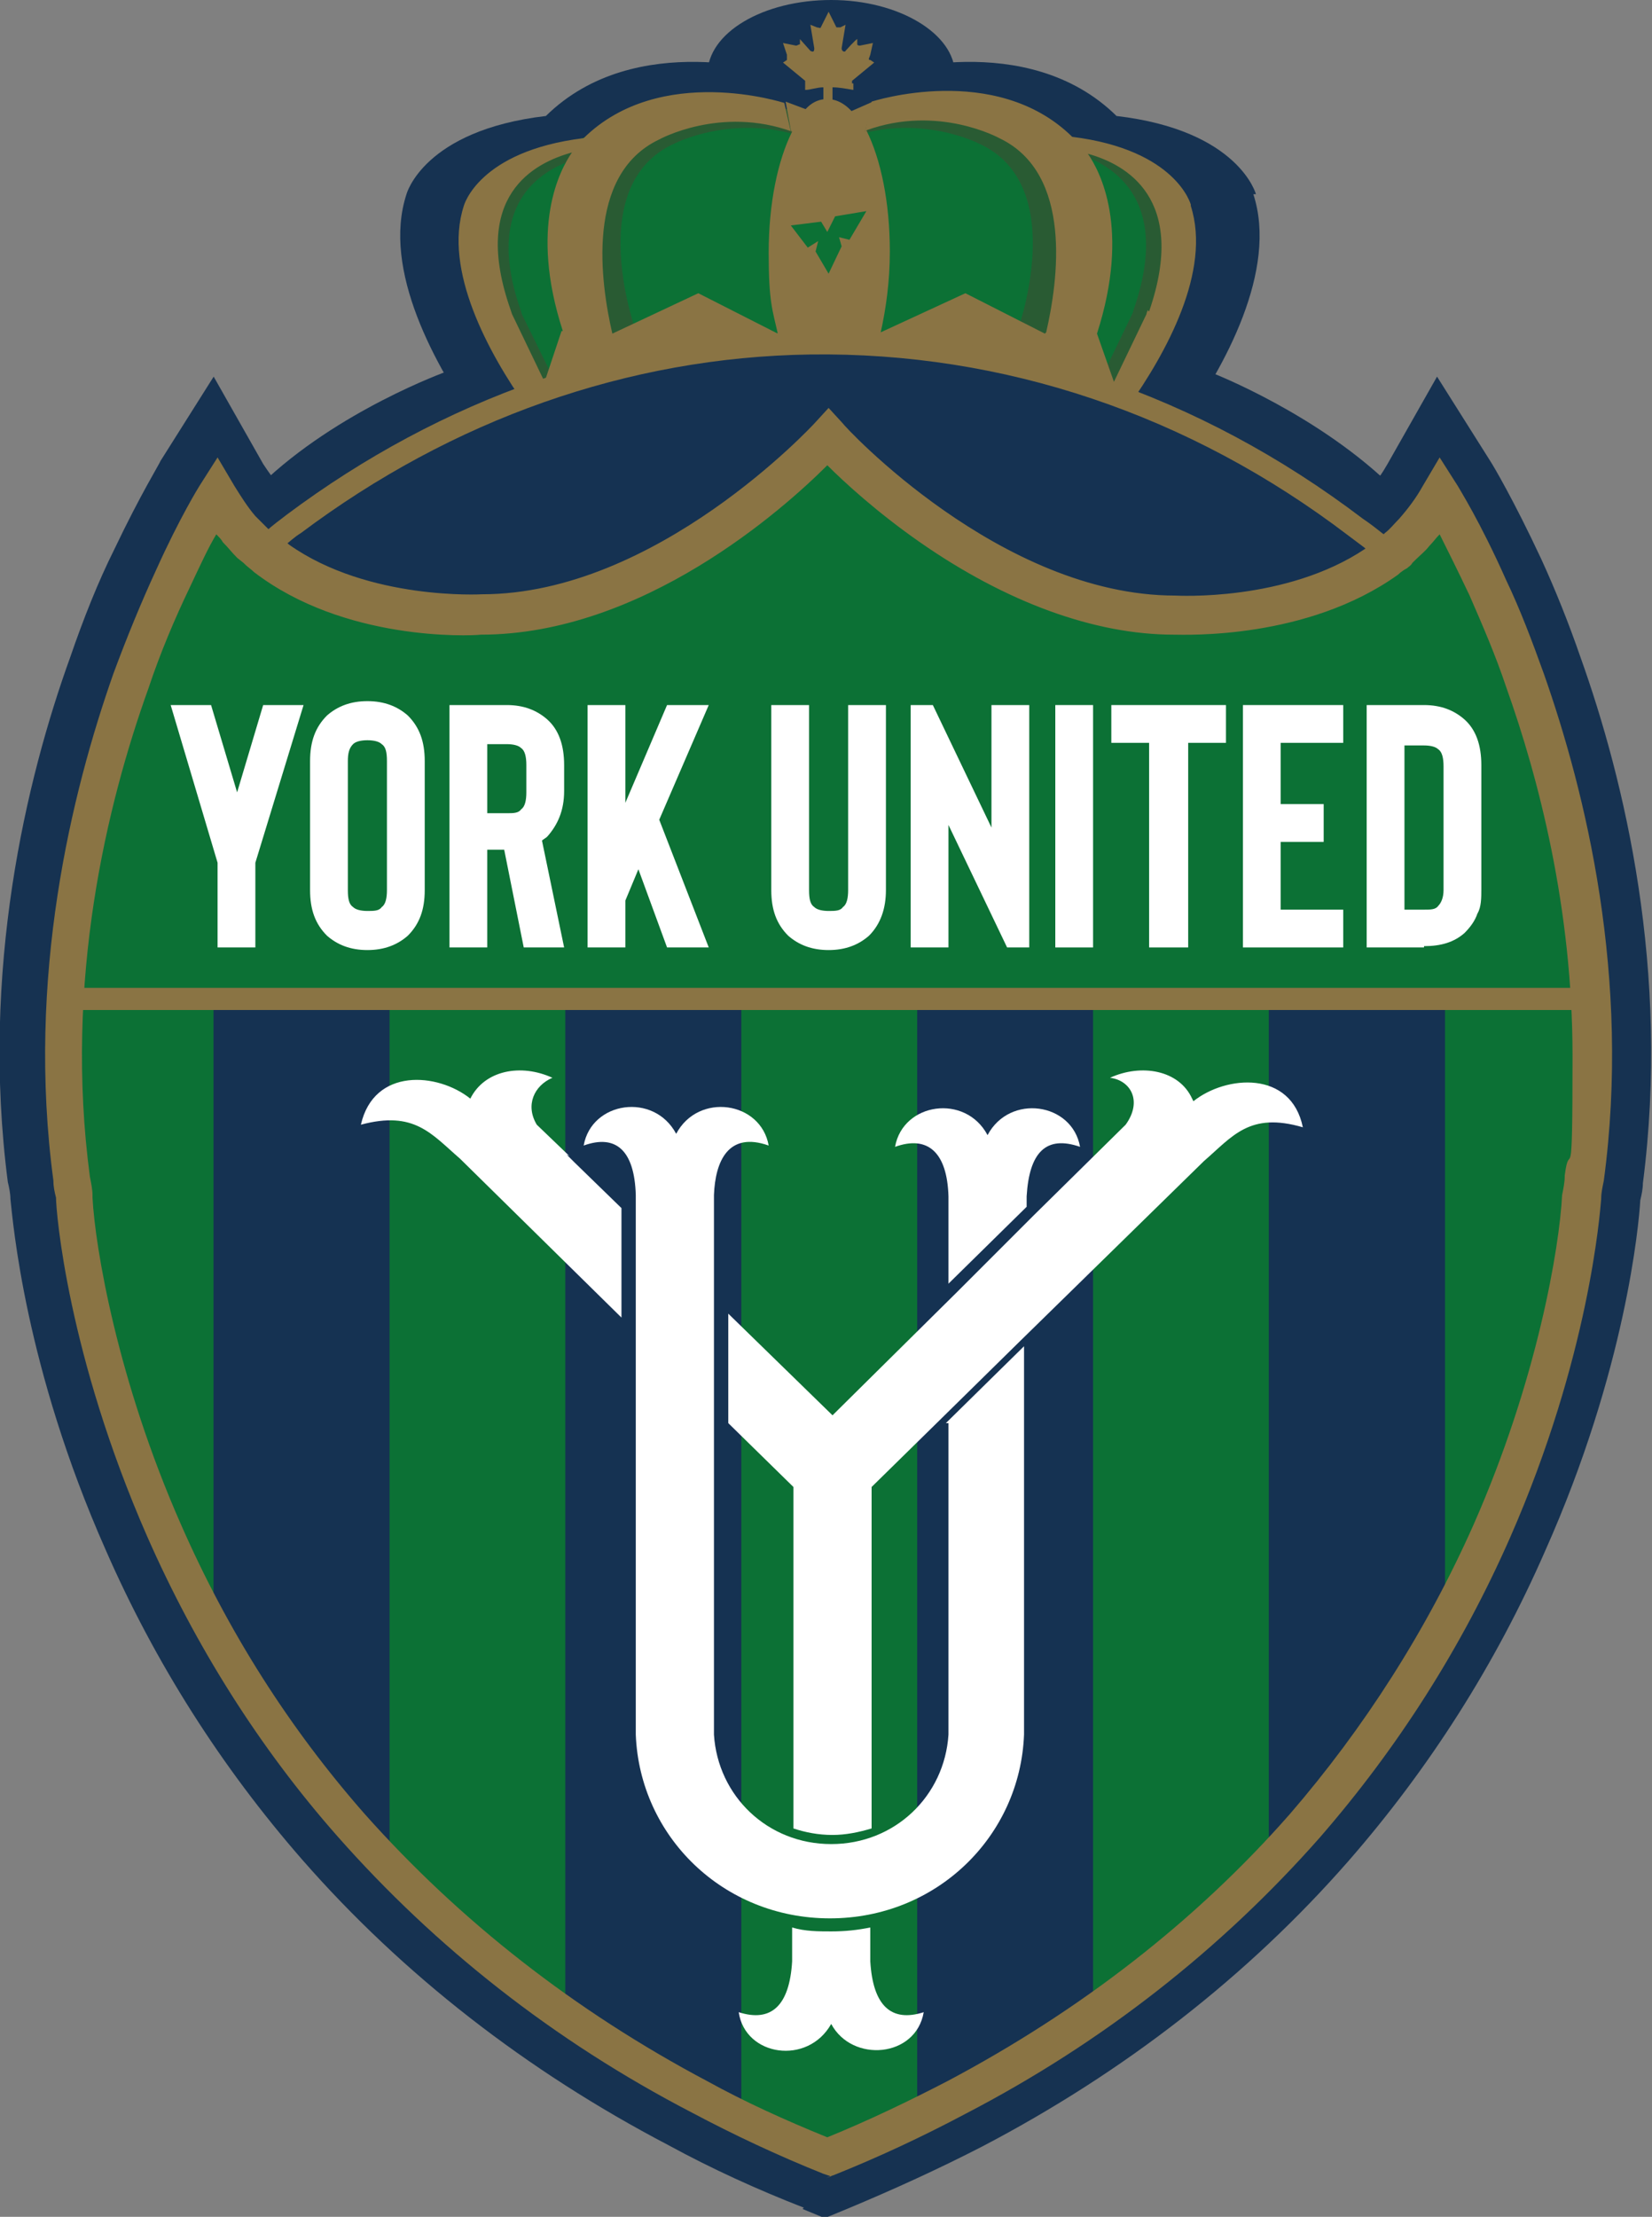 <?xml version="1.0" encoding="UTF-8"?>
<svg id="Livello_1" xmlns="http://www.w3.org/2000/svg" version="1.1" viewBox="0 0 126.8 170.1">
  <rect x="0" y="0" width="126.8" height="170.1" fill="#808080" stroke="none"/>
  <!-- Generator: Adobe Illustrator 29.3.0, SVG Export Plug-In . SVG Version: 2.1.0 Build 146)  -->
  <defs>
    <style>
      .st0 {
        fill: #153252;
      }

      .st1 {
        fill-rule: evenodd;
      }

      .st1, .st2 {
        fill: #fff;
      }

      .st3 {
        fill: #295b33;
      }

      .st4 {
        fill: #163251;
      }

      .st5 {
        fill: #8a7444;
      }

      .st6 {
        fill: #0c7135;
      }
    </style>
  </defs>
  <path class="st4" d="M73.3,5.7c0-3.1-4.3-5.7-9.5-5.7s-9.5,2.5-9.5,5.7,4.3,5.7,9.5,5.7,9.5-2.5,9.5-5.7h0Z"/>
  <path class="st4" d="M109.6,63.8c0,22.4-22,40.6-49,40.6S11.6,86.2,11.6,63.8,33.5,23.2,60.6,23.2s49,18.2,49,40.6h0Z"/>
  <path class="st4" d="M34.3,28.5s-8.4,3-14.3,8.7l3.7,4.1,16-8.7-3.2-4.8-2.1.7Z"/>
  <path class="st4" d="M93,28.6s8.3,3.2,14.1,9l-3.8,4.1-15.8-9.1,3.4-4.7,2.1.8Z"/>
  <path class="st4" d="M61.7,169.4c-3.6-1.4-7.1-3-10.4-4.8-10.9-5.7-20.4-13.1-28.1-21.9-6.2-7.1-11.3-15.1-15.1-23.8C1.9,104.9,1,93.8.8,92c0-.4-.1-.9-.2-1.3-2.1-16.2,1.4-30.9,4.8-40.3,1-2.9,2.1-5.7,3.4-8.3,2-4.2,3.5-6.6,3.5-6.7l4.1-6.5,3.8,6.7c.4.6.8,1.2,1.3,1.7.3.3.6.7.9.9,0,0,0,0,.1,0,.1.1.3.2.4.4.2.1.4.3.6.4,4.4,3,10.4,3.3,12.2,3.3h.9s0,0,0,0c12,0,23.1-12,23.3-12.1l3.4-3.8,3.4,3.8c0,.1,11.3,12.1,23.3,12.1h.3s.3,0,.7,0c1.7,0,7.6-.2,12-3.1.2-.1.4-.3.6-.4.2-.1.4-.3.6-.4h0c.3-.4.6-.7.9-.9.6-.6,1-1.2,1.4-1.9l3.8-6.7,4.1,6.5c.2.3,1.8,3,3.9,7.5,1.1,2.4,2.1,4.9,3,7.5,3.4,9.5,6.9,24.1,4.8,40.4,0,.4-.1.9-.2,1.3-.1,1.8-1.1,13-7.3,26.9-3.8,8.7-8.9,16.7-15.1,23.8-7.7,8.8-17.2,16.2-28.1,21.9-3.3,1.7-6.8,3.3-10.4,4.8l-1.7.7-1.7-.7Z"/>
  <path class="st4" d="M96.4,14.9s-1.3-4.9-10.7-6c-6.9-6.8-18-3.2-18-3.2h0l-1.8.8c-.6-.7-1.3-1.1-2.1-1.1s-1.4.3-2,1l-1.9-.7h0s-11.1-3.6-18,3.2c-9.4,1.1-10.7,6-10.7,6-1.9,5.8,2.2,13.2,5.6,18h2.3s49.2,0,49.2,0c0,0,0,0,0,0h2.3c3.4-4.7,7.5-12.2,5.6-18h0Z"/>
  <path class="st5" d="M65.4,6.4c0,0,0-.2,0-.2l1.7-1.4-.3-.2c-.2,0-.1-.1,0-.4l.2-.9-1,.2c0,0-.2,0-.2-.1v-.4c-.1,0-.9.9-.9.9,0,.1-.3.1-.3-.2l.3-1.8-.4.2c-.1,0-.3,0-.3,0l-.6-1.2-.6,1.2c0,.1-.2,0-.3,0l-.5-.2.3,1.8c0,.3-.1.3-.3.2l-.8-.9v.4c-.1,0-.2.1-.3.1l-1-.2.3.9c0,.2,0,.3,0,.4l-.3.2,1.7,1.4s0,.1,0,.2v.5c.4,0,.9-.2,1.4-.2v1.7h.2v.2h.3v-.2h.2v-1.7c.5,0,1,.1,1.6.2v-.5Z"/>
  <polygon class="st6" points="88.8 17.5 88.2 23.4 85.3 30 84.9 30.3 83.9 31 41.5 31 40.6 30.2 39 27 36.9 20.5 37.5 15.1 39.5 12.5 43.6 11 44.7 10.6 45 10.5 52.5 7.8 59.5 8.7 59.8 8.8 61.1 9 64.6 9.5 64.9 9.4 65.9 9.2 72.1 8 75.9 9 79.9 11.6 81.8 11.4 82.3 11.3 82.9 11.1 87.2 13.6 88.8 17.5"/>
  <path class="st3" d="M85.7,31h-2c0-.1,0-.2,0-.3,0,0,0,0,0-.1l.4-.7,2.8-5.8s.1-.2.1-.3c3.7-10.6-4.3-12.2-6.1-12.4-.3,0-.5-.1-.6-.3l-.7-.8c9.6.6,10.9,5.3,10.9,5.3,1.6,4.9-1.9,11.3-4.8,15.4h0Z"/>
  <path class="st3" d="M41.3,31h2c0-.1,0-.2,0-.3,0,0,0,0,0-.1l-.4-.7-2.8-5.7s-.1-.2-.1-.3c-3.7-10.4,4.3-11.9,6.1-12.1.3,0,.5-.1.6-.3l.7-.8c-9.6.6-10.9,5.2-10.9,5.2-1.6,4.8,1.9,11.1,4.8,15.1h0Z"/>
  <path class="st3" d="M65.4,10.4l.5-1.9s9.9-2.9,15.5,3c0,0,4.7,4.4,0,14.5l-3.4-.3s4.3-11.5-2.9-14.7c0,0-4.5-2.3-9.7-.5h0Z"/>
  <path class="st3" d="M61.4,10.4l-.5-1.9s-9.9-2.9-15.4,3c0,0-4.7,4.4,0,14.5l3.4-.3s-4.3-11.5,2.9-14.7c0,0,4.5-2.3,9.8-.5h0Z"/>
  <polygon class="st5" points="67 7.8 62.9 9.6 63.9 11.4 66.4 10.1 67 7.8"/>
  <polygon class="st5" points="60.3 7.8 63.5 9 63.3 11.2 60.7 10 60.3 7.8"/>
  <path class="st5" d="M88.1,23.8s-.1.2-.1.3l-2.5,5.2-1.3-3.7h0c2.6-8.1.2-12.5-.7-13.8,2.9.8,7.7,3.4,4.7,12.1h0ZM80.2,25.6h0l-6.1-3.1-6.5,3c.4-1.8.7-3.9.7-6.2,0-3.8-.7-7.1-1.8-9.3,5.5-2,10.2.6,10.2.6,5.7,2.7,4.5,11,3.6,14.9h0ZM53.6,22.5l-6.6,3.1c-.9-3.9-2.1-12.2,3.6-14.9,0,0,4.7-2.6,10.2-.6-1.1,2.2-1.8,5.5-1.8,9.3s.3,4.4.7,6.2h0l-6.1-3.1ZM62.9,16.8l.6,1,.6-1.2,2.4-.4-1.3,2.2-.8-.2.2.7-1,2.1-1-1.7.2-.8-.8.5-1.3-1.7,2.4-.3ZM43.1,25.4h0l-1.3,3.9-2.5-5.2s-.1-.3-.1-.3c-3.1-8.8,1.8-11.3,4.7-12.1-.9,1.3-3.3,5.7-.7,13.7h0ZM91.4,15.7s-1.1-4.2-9.1-5.2c-5.9-5.8-15.4-2.7-15.4-2.7l-.5,2.3c-.1-.2-.2-.5-.4-.7-.7-1.2-1.6-1.8-2.5-1.8s-1.6.5-2.2,1.5c-.2.3-.4.6-.6,1l-.5-2.2s-9.5-3.1-15.4,2.7c-8.1,1-9.2,5.2-9.2,5.2-1.6,4.9,1.9,11.3,4.8,15.4h2s42.2,0,42.2,0h0s2,0,2,0c2.9-4.1,6.4-10.4,4.8-15.4h0Z"/>
  <path class="st0" d="M105.5,41.6c-.5-.4-.9-.8-1.4-1.1-11.9-9.1-26.3-14.3-41.8-14.1-14.7.2-28.4,5.3-39.7,13.8-.5.4-1,.8-1.5,1.1-.8.7-1.6,1.3-2.4,2,.2.2.5.4.7.6,6.9,5.3,16.5,4.9,17.4,4.8,12.4,0,23.2-9.6,26.6-13,1.3,1.3,3.8,3.6,7.1,5.9,6.6,4.6,13.4,7.1,19.5,7.1.9,0,10.2.4,17.2-4.6.2-.2.5-.4.7-.5-.8-.7-1.6-1.4-2.4-2h0Z"/>
  <path class="st5" d="M106.2,41c-.5-.4-1-.8-1.6-1.2-12.5-9.5-27.1-14.5-42.4-14.3-14.4.2-28.3,5.1-40.2,14-.5.4-1.1.8-1.6,1.3-.8.6-1.6,1.3-2.4,2l.5.4s0,0,.1.1c.2.2.5.4.7.6.8-.7,1.6-1.4,2.5-2,.4-.3.8-.7,1.3-1,11.6-8.7,25.1-13.5,39.1-13.7,14.8-.2,29.1,4.6,41.3,13.9.4.3.8.6,1.2.9.8.7,1.7,1.3,2.5,2,.2-.2.5-.4.7-.5.1-.1.3-.2.4-.4,0,0,.1-.1.2-.2-.8-.7-1.6-1.3-2.4-2h0Z"/>
  <path class="st6" d="M4.8,76.4h11.6v49.1c-10.1-17.8-10.9-33.6-10.9-33.6h0c-.8-5.3-1-10.5-.7-15.5h0Z"/>
  <path class="st0" d="M16.4,125.4v-48.9h13.5v66.9c-5.7-5.9-10.1-12.1-13.5-18h0Z"/>
  <path class="st6" d="M29.9,143.4v-66.9h13.5v78.3c-5.2-3.5-9.6-7.4-13.5-11.4h0Z"/>
  <path class="st0" d="M43.4,154.8v-78.3h13.5v86.1c-5-2.4-9.4-5-13.5-7.8h0Z"/>
  <path class="st6" d="M56.9,162.6v-86.1h13.5v85.9c-2.2,1.1-4.5,2.1-6.9,3.1h0c-2.3-.9-4.4-1.9-6.6-2.9h0Z"/>
  <path class="st0" d="M70.4,162.4v-85.9h13.5v78c-4,2.8-8.5,5.5-13.5,7.9h0Z"/>
  <path class="st6" d="M83.9,154.5v-78h13.5v66.5c-3.9,4-8.3,7.9-13.5,11.5h0Z"/>
  <path class="st6" d="M110.9,124.7v-48.2h11.2c.3,4.9.1,10-.7,15.4h0s-.8,15.3-10.5,32.8h0Z"/>
  <path class="st0" d="M97.4,143v-66.5h13.5v48.2c-3.3,6-7.7,12.3-13.5,18.3h0Z"/>
  <path class="st6" d="M122.1,76.7H4.8c1.3-22,11.5-38.5,11.5-38.5h0c5.8,10,20.5,9.1,20.5,9.1h0c14.3,0,26.7-11.7,26.7-11.7h0s12.4,11.7,26.7,11.7h0s14.7.9,20.5-9.1h0s10.3,16.5,11.5,38.5h0Z"/>
  <rect class="st5" x="5.6" y="75.8" width="116.4" height="1.7"/>
  <path class="st5" d="M120.1,90.3c0,.4-.1.9-.2,1.4h0c-.2,4-1.9,14.2-6.8,25.3-3.6,8.1-8.4,15.6-14.1,22.2-7.2,8.2-16.1,15.1-26.3,20.5-2.9,1.5-6,3-9.2,4.3-3.2-1.3-6.3-2.7-9.2-4.3-10.2-5.4-19-12.3-26.3-20.5-5.8-6.6-10.5-14-14.1-22.2-4.9-11.1-6.6-21.3-6.8-25.1v-.2c0-.4-.1-.9-.2-1.4-2-15,1.3-28.6,4.5-37.5.9-2.7,2-5.3,3.2-7.8.8-1.7,1.4-3,2-4,.2.2.4.4.5.6.4.4.7.8,1.1,1.2l.5.4s0,0,.1.1c.2.2.5.4.7.6,6.9,5.3,16.5,4.9,17.4,4.8,12.4,0,23.2-9.6,26.6-13,1.3,1.3,3.8,3.6,7.1,5.9,6.6,4.6,13.4,7.1,19.5,7.1.9,0,10.2.4,17.2-4.6.2-.2.5-.4.7-.5.1-.1.3-.2.4-.4,0,0,.1-.1.2-.2.4-.4.8-.7,1.1-1.1.3-.3.5-.6.8-.9.6,1.2,1.4,2.8,2.3,4.7,1,2.3,2,4.6,2.8,7,2.5,7,5.1,17,5.1,28.3s-.2,6.1-.6,9.2h0ZM63.4,167.1h0l.6-.2c3.5-1.4,6.9-3,10.1-4.7,10.6-5.5,19.7-12.7,27.2-21.2,6-6.9,10.9-14.6,14.6-23,6.1-13.9,6.9-24.9,7-26,0-.5.1-.9.2-1.4,2.1-15.6-1.4-29.8-4.6-38.9-.9-2.5-1.8-4.9-2.9-7.2-2-4.5-3.6-7-3.7-7.2l-1.4-2.2-1.3,2.2c-.5.9-1.1,1.7-1.8,2.5-.4.4-.7.8-1.1,1.1,0,0,0,0-.1.1-.2.2-.5.4-.7.6-.2.2-.5.3-.7.5-6.1,4.1-14.5,3.6-14.6,3.6h0c-13.4,0-25.4-13-25.5-13.2l-1.1-1.2-1.1,1.2c-.1.1-12.1,13.1-25.5,13.1h0c0,0-8.7.5-14.8-3.8-.2-.2-.5-.3-.7-.5-.2-.1-.4-.3-.6-.5,0,0,0,0-.1,0-.4-.4-.8-.8-1.2-1.2-.6-.7-1.1-1.5-1.6-2.3l-1.3-2.2-1.4,2.2c0,0-1.5,2.4-3.3,6.4-1.2,2.6-2.3,5.3-3.3,8-3.2,9.1-6.7,23.3-4.6,38.9,0,.5.1.9.2,1.3,0,1.1.9,12.1,7,26,3.7,8.4,8.6,16.2,14.6,23,7.5,8.5,16.6,15.7,27.2,21.2,3.2,1.7,6.6,3.3,10.1,4.7l.6.2Z"/>
  <polygon class="st2" points="23.3 54.1 19.6 66.2 19.6 72.7 16.7 72.7 16.7 66.2 13.1 54.1 16.2 54.1 18.2 60.8 20.2 54.1 23.3 54.1"/>
  <path class="st2" d="M28.2,56.8c-.5,0-.9.1-1.1.3-.3.3-.4.7-.4,1.3v9.9c0,.7.1,1.1.4,1.3.2.2.6.3,1.1.3s.9,0,1.1-.3c.3-.2.4-.7.4-1.3v-9.9c0-.7-.1-1.1-.4-1.3-.2-.2-.6-.3-1.1-.3h0ZM28.2,72.9c-1.3,0-2.3-.4-3.1-1.1-.9-.9-1.3-2-1.3-3.5v-9.9c0-1.5.4-2.6,1.3-3.5.8-.7,1.8-1.1,3.1-1.1s2.3.4,3.1,1.1c.9.9,1.3,2,1.3,3.5v9.9c0,1.5-.4,2.6-1.3,3.5-.8.7-1.8,1.1-3.1,1.1h0Z"/>
  <path class="st2" d="M40.4,58.7c0-.6-.1-1.1-.4-1.3-.2-.2-.6-.3-1.1-.3h-1.5v5.3h1.5c.5,0,.9,0,1.1-.3.3-.2.4-.7.4-1.3v-2ZM43.2,72.7h-3l-1.5-7.5h-1.3v7.5h-2.9v-18.6h4.4c1.3,0,2.3.4,3.1,1.1.9.8,1.3,2,1.3,3.5v2c0,1.5-.5,2.6-1.3,3.5-.1.1-.3.2-.4.3l1.7,8.2Z"/>
  <polygon class="st2" points="50.6 62.9 54.4 72.7 51.2 72.7 49 66.7 48 69.1 48 72.7 45.1 72.7 45.1 54.1 48 54.1 48 61.6 51.2 54.1 54.4 54.1 50.6 62.9"/>
  <path class="st2" d="M63.6,72.9c-1.3,0-2.3-.4-3.1-1.1-.9-.9-1.3-2-1.3-3.5v-14.2h2.9v14.2c0,.7.1,1.1.4,1.3.2.2.6.3,1.1.3s.9,0,1.1-.3c.3-.2.4-.7.4-1.3v-14.2h2.9v14.2c0,1.4-.4,2.6-1.3,3.5-.8.7-1.8,1.1-3.1,1.1h0Z"/>
  <polygon class="st2" points="79 54.1 79 72.7 77.3 72.7 72.8 63.3 72.8 72.7 69.9 72.7 69.9 54.1 71.6 54.1 76.1 63.5 76.1 54.1 79 54.1"/>
  <rect class="st2" x="81" y="54.1" width="2.9" height="18.6"/>
  <polygon class="st2" points="94.1 54.1 94.1 57 91.2 57 91.2 72.7 88.2 72.7 88.2 57 85.3 57 85.3 54.1 94.1 54.1"/>
  <polygon class="st2" points="103.1 57 98.3 57 98.3 61.7 101.6 61.7 101.6 64.6 98.3 64.6 98.3 69.8 103.1 69.8 103.1 72.7 95.4 72.7 95.4 54.1 103.1 54.1 103.1 57"/>
  <path class="st2" d="M107.8,69.8h1.5c.5,0,.9,0,1.1-.3.2-.2.4-.6.4-1.2v-9.5c0-.6-.1-1.1-.4-1.3-.2-.2-.6-.3-1.1-.3h-1.5v12.7ZM109.3,72.7h-4.4v-18.6h4.4c1.3,0,2.3.4,3.1,1.1.9.8,1.3,2,1.3,3.5v9.5c0,.7,0,1.4-.3,1.9-.2.6-.6,1.1-1,1.5-.8.7-1.8,1-3.1,1h0Z"/>
  <path class="st1" d="M66.8,150.5v-2.6c-1,.2-1.9.3-3,.3h0c-1,0-2,0-3-.3v2.6c-.2,3.4-1.6,4.7-4.1,3.9.5,3.4,5.3,4.1,7.1.9,1.6,3,6.5,2.6,7.1-.9-2.5.8-3.9-.5-4.1-3.9h0ZM91.5,84.3c-1-2.2-3.9-2.7-6.3-1.6,1.6.2,2.5,1.8,1.2,3.6l-7,6.9-5.9,5.9-9.6,9.5-8-7.8v8.4l5,4.9v26.2c.9.3,1.9.5,3,.5h0c1,0,2-.2,3-.5v-26.2l5.4-5.3h0l6-5.9h0l14.1-13.8c2.2-1.9,3.5-3.8,7.6-2.6-.9-4.4-5.9-4-8.4-2h0ZM43.7,88.7l-2.5-2.4c-.9-1.5-.2-3,1.2-3.6-2.4-1.1-5.2-.6-6.3,1.6-2.5-2-7.4-2.4-8.4,2,4.1-1.1,5.4.7,7.6,2.6l12.4,12.2v-8.4l-3.6-3.5-.6-.6Z"/>
  <path class="st1" d="M72.8,109.2v23.9c-.3,4.7-4.1,8.4-9,8.4h0c-4.9,0-8.7-3.7-9-8.4v-41.4c.1-2.6,1.1-4.9,4.2-3.8-.6-3.4-5.4-4.1-7.1-.9-1.7-3.2-6.5-2.5-7.1.9,2.5-.9,3.9.4,4,3.8v11.6h0v29.8c.3,7.8,6.7,14.1,14.9,14.1h0c8.2,0,14.6-6.3,14.9-14.1v-29.8l-6,5.9Z"/>
  <path class="st1" d="M78.8,92.6v-.8c.2-3.4,1.5-4.7,4.1-3.8-.6-3.4-5.4-4.1-7.1-.9-1.7-3.2-6.5-2.5-7.1.9,2.5-.9,4,.4,4.1,3.8v6.7l6-5.9Z"/>
</svg>